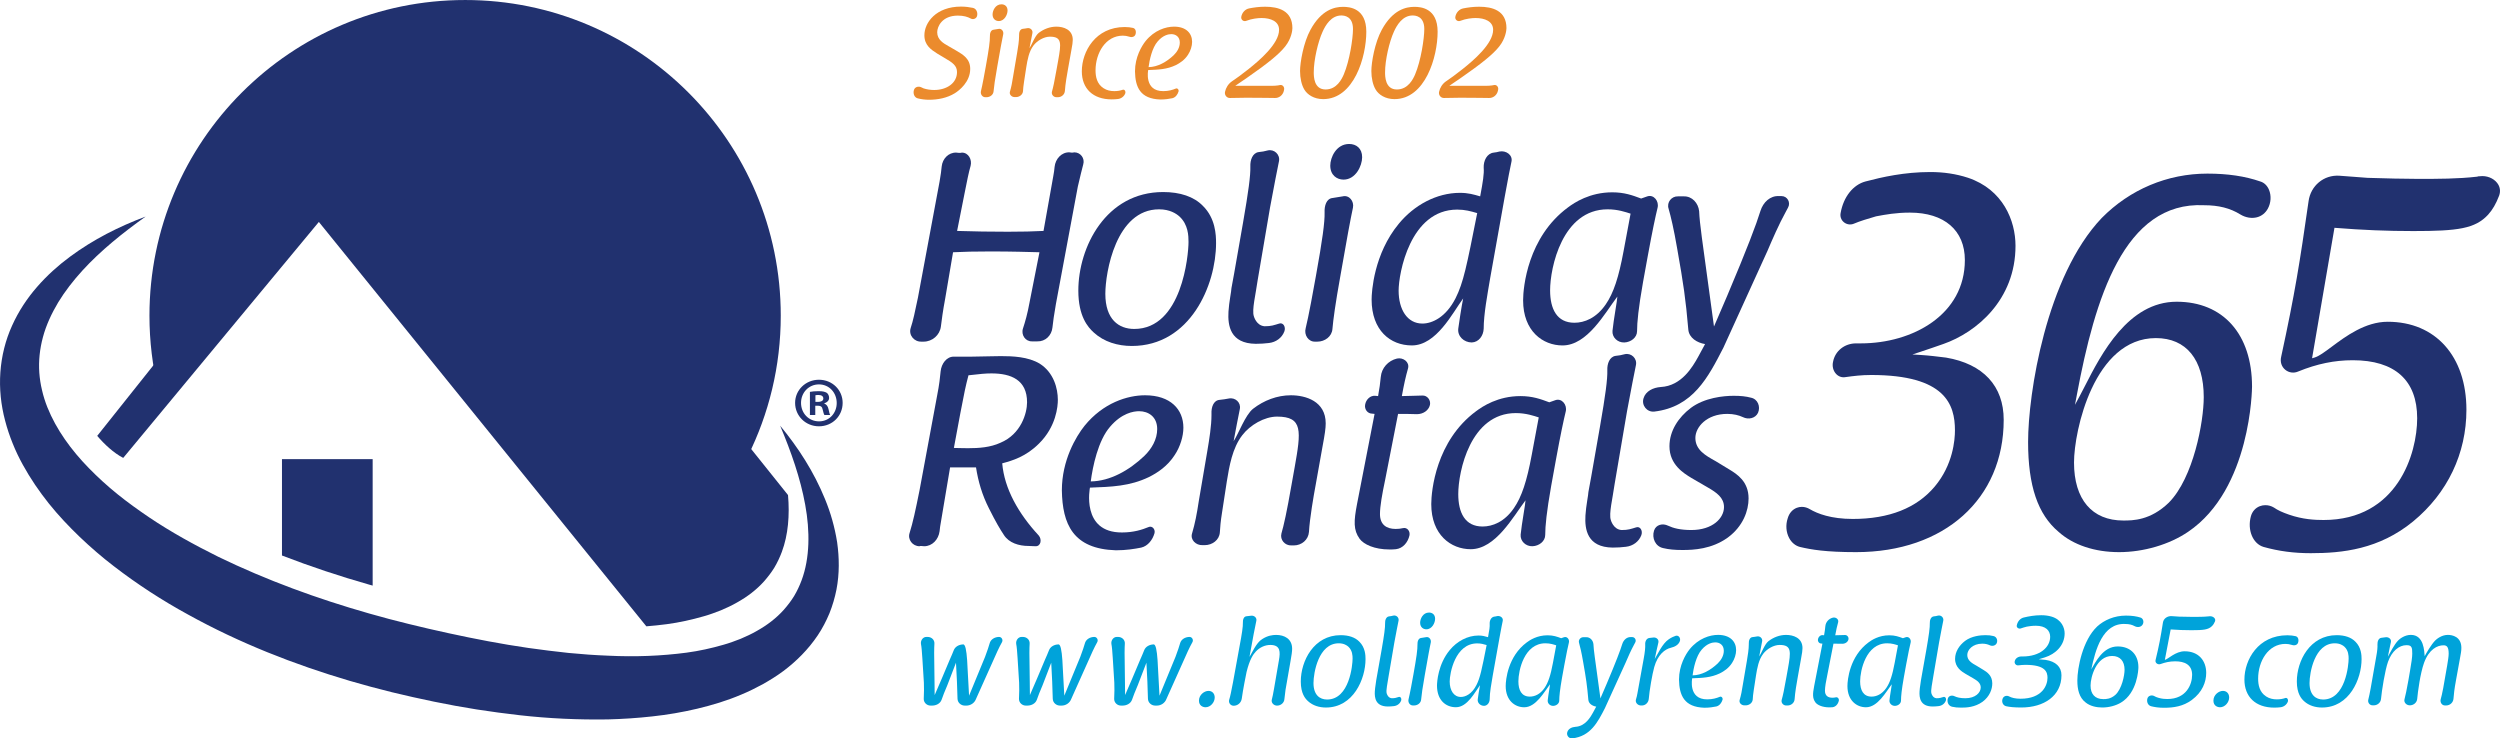 <?xml version="1.0" encoding="UTF-8"?>
<svg width="589.33" height="174.06" version="1.1" viewBox="0 0 589.33 174.06" xmlns="http://www.w3.org/2000/svg">
 <title>Group</title>
 <g transform="translate(-.193 -.116)" fill="none" fill-rule="evenodd">
  <g transform="translate(-92,-152)">
   <g transform="translate(92.193 152.12)">
    <g fill="#21316f">
     <path d="m109.64 0c-41.095 0-74.409 33.314-74.409 74.409 0 6.049 0.727 11.926 2.089 17.556 5.671-7.737 11.901-15.057 18.64-21.884 0.823-1.184 1.666-2.353 2.509-3.52 1.895-2.623 3.532-5.424 5.381-8.08 1.163-1.669 2.378-3.308 3.705-4.853 1.192-1.388 2.481-2.727 3.975-3.796 1.124-0.805 2.485-1.527 3.907-1.496 1.497 0.033 2.865 1.262 3.89 2.227 0.099 0.093 0.192 0.193 0.29 0.288 0.754-0.144 1.54-0.182 2.37-0.066 2.567 0.358 4.824 1.861 6.852 3.383 2.522 1.895 4.922 3.906 7.543 5.669 2.967 1.997 5.93 3.999 8.898 5.996 5.987 4.029 11.991 8.035 18.068 11.929 6.022 3.861 12.118 7.612 18.334 11.154 6.096 3.472 12.355 6.616 18.588 9.831 5.411 2.792 10.795 5.65 15.998 8.814 4.977-9.982 7.782-21.239 7.782-33.152 0-41.095-33.315-74.409-74.41-74.409"/>
     <path d="m183.9 100.34c2.591 6.152 4.786 12.4 5.917 18.668 1.142 6.231 1.1 12.549-0.86 17.8-0.487 1.308-1.077 2.55-1.769 3.713-0.711 1.155-1.537 2.217-2.416 3.223-1.789 1.994-3.963 3.651-6.39 4.997-1.196 0.696-2.485 1.284-3.786 1.842-1.332 0.522-2.675 1.021-4.085 1.414-2.798 0.808-5.701 1.456-8.693 1.855-5.98 0.788-12.174 1.021-18.418 0.711-3.122-0.119-6.258-0.339-9.397-0.65-3.14-0.318-6.283-0.742-9.43-1.17-6.295-0.908-12.578-2.122-18.853-3.484-3.136-0.677-6.274-1.409-9.397-2.177-3.105-0.763-6.197-1.57-9.263-2.454-12.274-3.491-24.266-7.875-35.607-13.379-5.639-2.8-11.145-5.827-16.294-9.293-2.565-1.741-5.079-3.537-7.461-5.463-2.385-1.922-4.632-3.973-6.731-6.123-4.196-4.289-7.702-9.12-9.804-14.37-0.522-1.312-0.945-2.652-1.255-4.012-0.331-1.356-0.539-2.733-0.643-4.125-0.195-2.782 0.106-5.611 0.861-8.413 0.75-2.804 2.02-5.54 3.593-8.176 1.598-2.624 3.542-5.12 5.694-7.486 4.326-4.73 9.491-8.874 14.915-12.741-6.244 2.332-12.306 5.375-17.843 9.478-2.767 2.05-5.385 4.389-7.726 7.081-2.345 2.684-4.388 5.75-5.915 9.16-1.55 3.398-2.486 7.162-2.758 10.994-0.278 3.834 0.141 7.718 1.115 11.388 0.474 1.841 1.08 3.634 1.784 5.374 0.697 1.743 1.504 3.427 2.4 5.047 1.783 3.244 3.855 6.269 6.109 9.097 2.261 2.824 4.729 5.43 7.294 7.893 2.571 2.456 5.25 4.767 8.041 6.905 5.568 4.292 11.432 8.09 17.515 11.411 12.134 6.715 25 11.756 38.123 15.628 3.285 0.961 6.587 1.848 9.903 2.668 3.305 0.787 6.607 1.562 9.946 2.232 3.332 0.683 6.688 1.304 10.062 1.834 3.38 0.518 6.772 0.987 10.187 1.367 6.829 0.769 13.748 1.088 20.73 0.981 3.49-0.09 6.999-0.318 10.515-0.713 3.518-0.382 7.042-0.976 10.55-1.811 3.505-0.834 7.016-1.888 10.431-3.346 1.711-0.705 3.394-1.55 5.05-2.441 1.645-0.939 3.268-1.93 4.815-3.085 3.081-2.304 5.899-5.126 8.104-8.41 1.101-1.641 2.017-3.403 2.771-5.214 0.729-1.824 1.275-3.699 1.65-5.582 0.729-3.781 0.667-7.561 0.161-11.141-0.565-3.581-1.537-6.995-2.863-10.203-2.62-6.432-6.318-12.153-10.579-17.299"/>
     <path d="m87.058 137.82c0.262 0.075 0.527 0.144 0.79 0.218v-29.808h-21.378v22.715c6.728 2.604 13.61 4.89 20.588 6.875"/>
     <path d="m29.045 107.94 46.119-55.626 77.201 95.326c1.613-0.131 3.216-0.295 4.803-0.504 2.991-0.398 5.894-1.047 8.692-1.854 1.41-0.394 2.753-0.893 4.084-1.415 1.302-0.558 2.591-1.146 3.788-1.842 2.426-1.346 4.6-3.002 6.39-4.996 0.879-1.007 1.704-2.068 2.415-3.224 0.692-1.163 1.282-2.405 1.77-3.713 1.497-4.013 1.868-8.649 1.454-13.394l-36.625-45.78-74.415-33.221-51.803 65.044c1.625 1.931 3.872 4.032 6.127 5.199"/>
     <path d="m192.22 94.735h0.599c0.698 0 1.264-0.232 1.264-0.798 0-0.499-0.366-0.832-1.165-0.832-0.333 0-0.565 0.034-0.698 0.068zm-0.033 3.094h-1.264v-5.455c0.499-0.1 1.197-0.166 2.095-0.166 1.032 0 1.497 0.166 1.896 0.399 0.3 0.232 0.533 0.665 0.533 1.197 0 0.599-0.466 1.065-1.132 1.264v0.066c0.532 0.2 0.832 0.599 0.998 1.33 0.167 0.833 0.266 1.165 0.4 1.365h-1.364c-0.167-0.2-0.266-0.698-0.432-1.33-0.1-0.6-0.433-0.866-1.131-0.866h-0.599zm-3.359-2.861c0 2.428 1.796 4.357 4.257 4.357 2.395 0 4.157-1.929 4.157-4.323 0-2.429-1.762-4.391-4.19-4.391s-4.224 1.962-4.224 4.357zm9.811 0c0 3.093-2.428 5.522-5.587 5.522-3.127 0-5.621-2.429-5.621-5.522 0-3.027 2.494-5.455 5.621-5.455 3.159 0 5.587 2.428 5.587 5.455z"/>
     <path d="m225.62 54.434c4.138 0.127 7.703 0.19 11.968 0.19 3.756 0 5.602-0.063 8.403-0.19l2.292-12.859c0.191-0.892 0.254-1.656 0.318-2.229 0.191-1.909 1.655-3.501 3.501-3.437 0.191 0 0.319 0.064 0.446 0.064 0.255 0 0.509 0 0.7-0.064 1.464 0 2.547 1.4 2.101 2.865-0.318 1.145-0.7 2.801-1.273 5.22l-5.157 27.628c-0.445 2.546-0.7 4.329-0.827 5.602-0.191 1.846-1.656 3.311-3.565 3.247h-1.21c-1.591 0.064-2.674-1.528-2.164-3.056 0.509-1.528 1.082-3.565 1.528-6.047l2.355-11.905c-2.737-0.063-6.366-0.191-11.522-0.191-4.202 0-5.793 0.063-8.849 0.191l-1.846 10.886c-0.573 3.056-0.828 5.093-1.019 6.62-0.254 2.037-2.037 3.566-4.074 3.566h-0.509c-1.719 0.063-3.056-1.529-2.547-3.184 0.574-1.719 1.019-3.819 1.719-7.193l5.093-27.31c0.255-1.528 0.446-2.737 0.509-3.629 0.191-1.782 1.592-3.31 3.438-3.246 0.191 0 0.445 0.064 0.636 0.064 0.255 0 0.51 0 0.701-0.064 1.528 0 2.419 1.654 2.037 3.119-0.446 1.528-0.828 3.501-1.401 6.365z"/>
     <path d="m278.07 51.06c-0.764-0.7-2.292-1.719-4.838-1.719-10.185 0-12.668 14.897-12.668 19.926 0 6.047 3.183 8.275 6.811 8.275 11.268 0 12.796-17.442 12.796-20.498 0-1.464-0.064-4.074-2.101-5.984m5.475-2.547c2.992 2.929 3.119 6.876 3.119 8.785 0 9.932-6.111 24.255-19.862 24.255-3.31 0-6.557-0.955-8.976-3.183-1.4-1.273-3.628-3.82-3.628-9.868 0-10.249 6.493-23.235 19.989-23.235 4.01 0 7.257 1.082 9.358 3.246"/>
     <path d="m296.02 81.043c-6.048-0.063-6.621-4.328-6.43-7.575 0.127-2.229 0.701-4.902 0.701-5.538 0.636-3.502 0.19-0.828 2.737-15.47 1.273-7.32 1.782-11.077 1.719-13.241-0.064-1.464 0.509-3.183 1.973-3.374 0.764-0.064 1.401-0.191 2.101-0.382 1.527-0.382 2.992 0.955 2.674 2.547-0.51 2.354-1.019 5.22-2.102 10.886l-2.928 17.187c-0.445 3.247-1.4 7.003-0.891 8.467 0 0 0.573 2.228 2.547 2.355 1.59 0 2.164-0.255 3.437-0.636 0.955-0.319 1.592 0.828 1.209 1.846-0.572 1.528-1.973 2.546-3.628 2.738-1.018 0.127-2.037 0.19-3.119 0.19"/>
     <path d="m321.1 37.055c0 2.037-1.528 5.283-4.393 5.283-1.528 0-3.12-1.018-3.12-3.309 0-1.911 1.402-5.093 4.457-5.093 1.655 0 3.056 1.018 3.056 3.119zm-5.157 28.138c-1.146 6.365-1.655 10.121-1.846 12.349-0.127 1.783-1.782 2.993-3.565 2.993h-0.509c-1.592 0.063-2.674-1.592-2.229-3.184 0.319-1.4 0.765-3.31 1.274-6.111l1.145-6.239c1.529-8.467 2.102-12.668 2.037-14.96-0.063-1.464 0.383-3.247 1.911-3.374 0.891-0.127 1.655-0.255 2.355-0.382 1.528-0.381 2.737 1.146 2.419 2.674-0.255 1.274-0.637 2.992-1.146 5.857z"/>
     <path d="m329.7 68.502c0 4.456 2.037 7.767 5.602 7.767 2.292 0 5.538-1.464 7.83-5.984 1.846-3.692 2.61-7.513 5.092-20.053-1.527-0.446-2.864-0.828-4.711-0.828-11.139 0-13.813 15.088-13.813 19.098zm21.58-2.928c-0.637 3.82-1.527 8.467-1.527 11.905-0.064 1.655-1.147 3.182-2.802 3.246-1.846 0-3.438-1.464-3.183-3.31 0.127-1.018 0.764-5.221 1.146-7.066-2.483 3.374-6.302 11.076-12.095 11.076-5.093 0-9.485-3.565-9.485-10.821 0-1.784 0.509-10.759 6.429-17.889 3.565-4.329 8.849-7.258 14.387-7.258 1.974 0 3.247 0.383 4.775 0.828 0.636-3.374 0.955-5.347 0.828-6.748-0.064-1.655 0.763-3.374 2.355-3.564 0.509-0.065 0.954-0.128 1.337-0.255 1.591-0.319 3.183 0.827 2.864 2.355-0.381 1.656-0.763 3.883-1.591 8.276z"/>
     <path d="m384.38 50.36c-1.209-0.382-2.991-1.019-5.411-1.019-10.694 0-13.56 13.75-13.56 19.098 0 4.393 1.592 7.64 5.73 7.64 2.355 0 5.157-1.083 7.385-4.329 1.846-2.674 3.055-6.367 4.201-12.541zm3.947-4.074c1.528-0.51 2.801 1.145 2.419 2.674-0.509 2.1-1.209 5.347-2.292 11.267l-1.145 6.303c-1.082 6.111-1.401 9.484-1.401 11.521 0 1.529-1.464 2.611-2.992 2.674-1.592 0.065-2.929-1.209-2.801-2.737 0.255-2.609 1.146-7.32 1.146-8.085-2.928 3.884-7.067 11.522-12.923 11.522-4.647 0-9.294-3.374-9.294-10.63 0-3.056 1.082-14.897 10.567-21.899 1.528-1.146 5.157-3.565 10.441-3.565 2.864 0 4.774 0.7 6.811 1.464z"/>
     <path d="m401.94 81.107c-1.909-0.317-3.756-1.464-3.946-3.373-0.637-7.385-1.147-10.759-2.611-19.035-0.827-4.838-1.528-7.702-2.037-9.485-0.51-1.528 0.7-2.992 2.229-2.928h1.336c1.973-0.064 3.438 1.591 3.629 3.501 0.063 1.4 0.254 3.374 0.636 6.174l2.865 21.008 3.12-7.257c4.711-11.14 6.875-16.87 7.83-19.989 0.637-2.037 2.291-3.629 4.392-3.501h0.573c1.4 0 2.228 1.528 1.528 2.738-0.191 0.318-0.318 0.572-0.51 0.955-1.591 2.864-3.246 6.683-4.328 9.23l-10.377 22.79c-3.629 7.067-7.193 14.005-16.297 15.087-1.719 0.191-3.055-1.464-2.546-3.119 0.509-1.719 2.291-2.546 4.075-2.674 4.901-0.254 7.511-4.774 8.784-7.066z"/>
     <path d="m224.86 105.59c0.573 0 1.91 0.063 3.31 0.063 2.61 0 5.284-0.191 7.639-1.273 4.902-2.037 6.302-7.003 6.302-9.549 0-5.284-3.755-6.811-8.402-6.811-1.401 0-2.611 0.127-5.411 0.445-0.701 2.674-0.956 3.947-1.91 8.912zm11.395 3.628c0.509 5.984 3.819 11.841 8.594 16.997 0.827 0.955 0.509 2.61-0.764 2.547-0.446 0-1.018-0.064-1.591-0.064-2.292 0-4.648-0.7-5.857-2.61-0.891-1.337-1.91-3.056-3.502-6.238-1.591-3.12-2.546-6.366-3.055-9.677h-6.112l-2.355 14.005c-0.064 0.382-0.064 0.765-0.127 1.083-0.255 1.909-1.719 3.501-3.629 3.501-0.254 0-0.509-0.064-0.764-0.064-0.127 0-0.191 0-0.318 0.064-1.655 0-2.865-1.592-2.355-3.119 0.764-2.419 1.4-5.348 2.355-10.122l4.138-22.282c0.509-2.545 0.7-4.392 0.827-5.729 0.191-1.782 1.401-3.501 3.183-3.438h4.011c4.329-0.063 5.666-0.127 7.003-0.127 2.737 0 6.429 0.127 9.167 1.783 3.31 2.1 4.265 5.856 4.265 8.53 0 1.528-0.382 6.303-4.456 10.313-3.056 3.056-6.239 4.01-8.658 4.647z"/>
     <path d="m261.71 100.56c-2.865 3.246-4.138 9.485-4.583 12.923 4.583-0.064 9.039-2.61 12.604-5.985 1.783-1.718 3.056-3.946 3.056-6.366 0-2.864-2.037-4.201-4.265-4.201-1.337 0-4.075 0.445-6.812 3.629m2.801 24.954c2.674 0 4.711-0.637 6.239-1.272 0.827-0.383 1.655 0.508 1.4 1.464-0.445 1.527-1.527 2.992-3.119 3.374-1.592 0.318-3.565 0.636-5.984 0.636-10.122-0.318-12.605-6.176-12.732-14.133 0-7.066 3.31-12.668 5.347-15.214 4.393-5.412 10.122-7.194 14.26-7.194 5.984 0 9.04 3.311 9.04 7.64 0 2.037-0.764 4.519-2.037 6.429-1.719 2.673-4.074 4.202-6.111 5.22-4.521 2.164-8.786 2.292-13.878 2.483 0 0-2.165 10.631 7.575 10.567"/>
     <path d="m284.63 106.16c0.446-2.609 0.955-5.856 0.955-8.275v-0.382c-0.064-1.465 0.445-3.119 1.91-3.247 0.763-0.064 1.464-0.191 2.164-0.319 1.528-0.318 2.929 0.955 2.61 2.484-0.254 1.272-1.082 5.411-1.464 7.575 1.146-1.719 2.738-6.175 4.583-7.64 2.547-1.972 5.666-3.182 8.912-3.182 3.502 0 8.212 1.4 8.212 6.621 0 1.145-0.19 2.482-0.763 5.538l-1.591 8.912c-0.51 2.737-1.402 7.894-1.592 11.141-0.128 1.845-1.719 3.182-3.565 3.182h-0.573c-1.528 0.064-2.737-1.337-2.355-2.801 0.572-1.973 1.272-5.092 2.355-11.331l0.764-4.265c1.527-8.594 1.974-11.968-4.138-11.968-2.992 0-6.366 1.974-8.212 4.393-2.355 3.055-3.055 7.32-3.629 10.822l-1.145 7.448c-0.318 1.973-0.446 3.438-0.51 4.647-0.127 1.783-1.782 2.992-3.565 2.992h-0.509c-1.591 0.063-2.928-1.274-2.482-2.738 0.7-2.355 1.145-4.647 1.591-7.638z"/>
     <path d="m335.3 93.237c1.146-0.063 2.037 1.082 1.782 2.229-0.318 1.336-1.655 2.164-3.055 2.164-1.274-0.064-3.566-0.064-4.456-0.064-0.764 3.947-2.292 11.586-3.056 15.597-0.7 3.31-1.21 6.175-1.21 8.021 0 2.483 1.528 3.501 3.692 3.501 0.637 0 1.21-0.063 1.719-0.191 1.019-0.254 1.782 0.764 1.528 1.783-0.382 1.591-1.528 2.991-3.183 3.183-0.509 0.063-1.019 0.063-1.528 0.063-3.565 0-6.047-1.209-7.003-2.482-1.527-2.101-1.4-4.202-0.636-8.212l4.138-21.263-0.573-0.063c-1.082 0-1.847-1.019-1.655-2.101 0.191-1.21 1.21-2.228 2.419-2.102l0.637 0.065c0.318-1.783 0.508-3.056 0.636-4.521 0.191-2.1 1.719-3.819 3.82-4.328 1.463-0.318 2.992 0.827 2.61 2.291-0.573 2.037-0.955 3.756-1.465 6.558 1.655-0.065 3.693-0.065 4.839-0.128"/>
     <path d="m362.73 98.393c-1.209-0.382-2.991-1.019-5.411-1.019-10.694 0-13.56 13.751-13.56 19.099 0 4.393 1.592 7.639 5.73 7.639 2.355 0 5.157-1.082 7.385-4.329 1.846-2.673 3.055-6.366 4.201-12.541zm3.947-4.074c1.528-0.509 2.801 1.146 2.419 2.674-0.509 2.1-1.209 5.347-2.292 11.267l-1.145 6.303c-1.082 6.111-1.401 9.485-1.401 11.522 0 1.528-1.464 2.611-2.992 2.674-1.592 0.064-2.929-1.21-2.801-2.737 0.255-2.61 1.146-7.321 1.146-8.085-2.928 3.883-7.067 11.522-12.923 11.522-4.647 0-9.294-3.374-9.294-10.63 0-3.056 1.082-14.897 10.567-21.9 1.528-1.145 5.157-3.564 10.441-3.564 2.864 0 4.774 0.7 6.811 1.464z"/>
     <path d="m380.17 129.08c-6.048-0.063-6.621-4.329-6.43-7.576 0.127-2.228 0.701-4.902 0.701-5.538 0.636-3.501 0.19-0.827 2.737-15.469 1.272-7.321 1.782-11.077 1.719-13.241-0.064-1.465 0.508-3.184 1.973-3.374 0.764-0.065 1.401-0.192 2.101-0.382 1.527-0.383 2.992 0.954 2.674 2.546-0.51 2.355-1.019 5.22-2.102 10.886l-2.928 17.188c-0.445 3.246-1.4 7.002-0.891 8.467 0 0 0.573 2.227 2.547 2.355 1.59 0 2.164-0.255 3.437-0.636 0.955-0.319 1.592 0.827 1.209 1.845-0.572 1.529-1.973 2.547-3.628 2.738-1.018 0.128-2.037 0.191-3.119 0.191"/>
     <path d="m398.7 112.65c-1.782-1.082-5.156-3.119-5.156-7.448 0-3.628 2.1-6.812 5.029-9.039 3.246-2.419 7.702-2.866 10.122-2.866 1.654 0 2.864 0.128 4.074 0.447 1.591 0.318 2.291 2.1 1.655 3.564-0.636 1.337-2.291 1.655-3.565 1.019-0.955-0.446-2.164-0.764-3.692-0.764-4.838 0-7.512 3.119-7.512 5.666 0 2.801 2.356 4.138 4.774 5.475l3.248 1.973c1.782 1.082 4.519 2.801 4.519 6.812 0 2.864-1.273 6.557-4.902 9.23-3.82 2.738-8.021 2.928-10.695 2.928-1.845 0-3.182-0.127-4.519-0.445-1.847-0.382-2.737-2.356-2.165-4.138 0.446-1.4 2.037-1.782 3.31-1.145 1.21 0.572 2.865 1.018 5.475 1.018 5.029 0 7.703-2.802 7.703-5.411 0-2.229-1.782-3.438-3.756-4.584z"/>
    </g>
    <g fill="#eb8b2d">
     <path d="m220.93 12.621c-1.466-0.928-3.022-1.975-3.022-4.309 0-2.992 2.752-6.762 8.647-6.762 0.988 0 1.915 0.119 2.783 0.299 0.838 0.179 1.197 1.107 0.988 1.915-0.18 0.658-0.958 0.927-1.556 0.568-0.658-0.358-1.586-0.658-2.963-0.658-3.74 0-4.877 2.603-4.877 3.92 0 1.765 1.466 2.603 2.633 3.261l1.765 1.018c1.736 1.017 3.382 1.975 3.382 4.369 0 3.052-2.573 5.087-3.651 5.745-1.795 1.107-3.98 1.526-6.074 1.526-0.898 0-1.795-0.12-2.633-0.329-0.838-0.21-1.167-1.167-0.898-2.005 0.24-0.718 1.078-0.928 1.736-0.599 0.149 0.09 0.299 0.15 0.509 0.24 0.778 0.269 1.735 0.389 2.513 0.389 2.962 0 5.386-1.616 5.386-4.219 0-1.526-1.047-2.244-2.962-3.352z"/>
     <path d="m237.51 2.477c0 0.958-0.718 2.484-2.064 2.484-0.718 0-1.466-0.479-1.466-1.556 0-0.898 0.658-2.394 2.093-2.394 0.779 0 1.437 0.479 1.437 1.466zm-2.424 13.226c-0.538 2.992-0.777 4.758-0.867 5.805-0.061 0.838-0.838 1.406-1.676 1.406h-0.239c-0.748 0.03-1.257-0.748-1.048-1.496 0.15-0.658 0.359-1.556 0.599-2.872l0.539-2.933c0.718-3.979 0.987-5.954 0.957-7.032-0.029-0.688 0.18-1.525 0.897-1.585 0.419-0.061 0.779-0.12 1.108-0.18 0.717-0.179 1.287 0.538 1.136 1.257-0.119 0.598-0.298 1.406-0.538 2.753z"/>
     <path d="m239.78 12.382c0.21-1.227 0.449-2.753 0.449-3.89v-0.18c-0.03-0.688 0.209-1.466 0.898-1.526 0.359-0.029 0.688-0.09 1.017-0.149 0.718-0.15 1.376 0.449 1.227 1.167-0.12 0.598-0.509 2.543-0.689 3.56 0.539-0.808 1.287-2.902 2.155-3.59 1.197-0.928 2.663-1.496 4.189-1.496 1.646 0 3.86 0.658 3.86 3.111 0 0.539-0.089 1.167-0.359 2.604l-0.748 4.189c-0.239 1.286-0.658 3.71-0.748 5.237-0.06 0.867-0.808 1.496-1.676 1.496h-0.269c-0.718 0.03-1.286-0.629-1.107-1.317 0.269-0.927 0.599-2.394 1.107-5.326l0.359-2.005c0.718-4.04 0.928-5.626-1.945-5.626-1.407 0-2.992 0.928-3.86 2.065-1.107 1.436-1.436 3.441-1.706 5.087l-0.538 3.501c-0.149 0.927-0.21 1.616-0.239 2.184-0.061 0.838-0.838 1.406-1.676 1.406h-0.239c-0.748 0.031-1.377-0.598-1.167-1.286 0.329-1.107 0.538-2.184 0.748-3.591z"/>
     <path d="m267.08 6.577c0.658 0.149 0.809 0.958 0.569 1.586-0.24 0.599-0.988 0.688-1.586 0.449-0.359-0.12-0.808-0.21-1.377-0.21-4.039 0-6.433 4.07-6.433 8.199 0 1.436 0.3 3.172 1.886 4.189 0.777 0.509 1.645 0.688 2.543 0.688 0.778 0 1.406-0.119 2.004-0.329 0.45-0.119 0.719 0.419 0.569 0.868-0.269 0.718-0.957 1.227-1.705 1.317-0.479 0.059-0.988 0.089-1.496 0.089-4.399 0-7.033-2.543-7.033-6.613 0-4.668 3.232-10.442 10.115-10.442 0.777 0 1.406 0.089 1.944 0.209"/>
     <path d="m272.91 9.748c-1.347 1.526-1.944 4.458-2.154 6.074 2.154-0.03 4.249-1.227 5.925-2.812 0.837-0.808 1.436-1.856 1.436-2.993 0-1.346-0.958-1.975-2.005-1.975-0.629 0-1.915 0.21-3.202 1.706m1.316 11.729c1.257 0 2.215-0.299 2.933-0.598 0.389-0.179 0.778 0.24 0.658 0.688-0.209 0.719-0.718 1.407-1.466 1.586-0.748 0.15-1.675 0.3-2.812 0.3-4.758-0.15-5.925-2.903-5.985-6.643 0-3.322 1.556-5.955 2.513-7.152 2.066-2.543 4.758-3.381 6.703-3.381 2.813 0 4.249 1.556 4.249 3.591 0 0.957-0.359 2.124-0.958 3.022-0.807 1.256-1.915 1.975-2.872 2.453-2.125 1.018-4.13 1.078-6.523 1.167 0 0-1.018 4.997 3.56 4.967"/>
     <path d="m304.66 6.637c0 0.539-0.239 2.454-1.676 4.279-1.496 1.915-4.339 4.159-8.946 7.361-0.987 0.688-1.915 1.316-2.843 1.944h7.63c1.437 0.031 2.305-0.029 2.933-0.179 0.628-0.12 1.107 0.539 0.927 1.167-0.03 0.09-0.059 0.179-0.059 0.269-0.24 0.958-1.108 1.646-2.066 1.616-0.777 0-1.615 0-2.273-0.03-2.873-0.06-6.284-0.03-8.349 0.03-0.748 0.03-1.316-0.688-1.167-1.436 0.209-0.987 0.779-1.885 1.586-2.454 1.108-0.748 2.244-1.556 4.01-2.962 2.483-1.975 7.151-5.925 7.151-9.216 0-2.005-1.974-2.783-4.129-2.783-0.838 0-2.304 0.149-3.59 0.658-0.629 0.27-1.287-0.239-1.198-0.897 0.15-0.988 0.898-1.856 1.885-2.035 1.077-0.209 2.334-0.389 3.74-0.389 3.113 0 6.434 0.897 6.434 5.057"/>
     <path d="m311.79 7.444c-1.107 2.424-2.095 6.703-2.095 9.605 0 0.898 0 4.04 2.782 4.04 2.664 0 3.831-2.484 4.28-3.501 1.406-3.291 2.184-8.558 2.184-10.742 0-3.052-2.094-3.202-2.753-3.202-2.394 0-3.74 2.334-4.398 3.8m-4.31 13.675c-0.658-1.077-1.016-2.723-1.016-4.369 0-2.035 0.807-6.733 2.453-9.725 2.573-4.727 5.686-5.416 7.69-5.416 1.526 0 5.476 0.299 5.476 5.865 0 5.985-2.933 15.889-10.174 15.889-2.184 0-3.74-1.077-4.429-2.244"/>
     <path d="m328.6 7.444c-1.107 2.424-2.095 6.703-2.095 9.605 0 0.898 0 4.04 2.782 4.04 2.664 0 3.831-2.484 4.28-3.501 1.406-3.291 2.184-8.558 2.184-10.742 0-3.052-2.094-3.202-2.753-3.202-2.394 0-3.74 2.334-4.398 3.8m-4.31 13.675c-0.658-1.077-1.016-2.723-1.016-4.369 0-2.035 0.807-6.733 2.453-9.725 2.573-4.727 5.686-5.416 7.69-5.416 1.526 0 5.476 0.299 5.476 5.865 0 5.985-2.933 15.889-10.174 15.889-2.184 0-3.74-1.077-4.429-2.244"/>
     <path d="m355.12 6.637c0 0.539-0.239 2.454-1.676 4.279-1.496 1.915-4.339 4.159-8.946 7.361-0.987 0.688-1.915 1.316-2.843 1.944h7.63c1.437 0.031 2.305-0.029 2.933-0.179 0.628-0.12 1.107 0.539 0.927 1.167-0.03 0.09-0.059 0.179-0.059 0.269-0.24 0.958-1.108 1.646-2.066 1.616-0.777 0-1.615 0-2.273-0.03-2.873-0.06-6.284-0.03-8.349 0.03-0.748 0.03-1.316-0.688-1.167-1.436 0.209-0.987 0.779-1.885 1.586-2.454 1.108-0.748 2.244-1.556 4.01-2.962 2.483-1.975 7.151-5.925 7.151-9.216 0-2.005-1.974-2.783-4.129-2.783-0.837 0-2.304 0.149-3.59 0.658-0.629 0.27-1.287-0.239-1.198-0.897 0.15-0.988 0.898-1.856 1.885-2.035 1.077-0.209 2.334-0.389 3.74-0.389 3.113 0 6.434 0.897 6.434 5.057"/>
    </g>
    <g fill="#00a3da">
     <path d="m236.19 151.4c-0.39 0.687-0.629 1.196-1.048 2.064l-4.817 10.743c-0.09 0.179-0.15 0.358-0.239 0.538-0.36 0.987-1.317 1.616-2.365 1.586h-0.268c-0.928 0-1.706-0.689-1.736-1.616-0.06-2.603-0.179-5.446-0.359-8.498l-2.035 5.296c-0.658 1.556-1.047 2.514-1.347 3.411-0.329 0.958-1.346 1.437-2.363 1.407h-0.239c-0.898 0-1.647-0.718-1.617-1.616 0.06-1.227 0.09-2.783 0.031-3.8l-0.36-5.745c-0.119-1.736-0.179-2.633-0.329-3.381-0.12-0.838 0.479-1.676 1.317-1.646h0.269c0.898 0 1.646 0.688 1.586 1.586-0.03 0.508-0.06 1.196-0.06 2.184l0.09 7.151c0 1.557 0.03 1.945 0.03 2.783 0.568-1.287 1.137-2.633 1.706-3.95l1.854-4.398c0.36-0.778 0.659-1.526 0.928-2.184 0.329-0.898 1.257-1.377 2.215-1.407 1.077-0.119 0.987 5.955 1.406 12.089l3.771-9.157c0.568-1.525 0.867-2.423 1.077-3.171 0.239-0.957 1.196-1.497 2.183-1.526 0.658-0.03 1.048 0.718 0.719 1.257"/>
     <path d="m258.64 151.4c-0.39 0.687-0.629 1.196-1.048 2.064l-4.817 10.743c-0.09 0.179-0.15 0.358-0.239 0.538-0.36 0.987-1.317 1.616-2.365 1.586h-0.268c-0.928 0-1.706-0.689-1.736-1.616-0.06-2.603-0.179-5.446-0.359-8.498l-2.035 5.296c-0.658 1.556-1.047 2.514-1.347 3.411-0.329 0.958-1.346 1.437-2.363 1.407h-0.239c-0.898 0-1.647-0.718-1.617-1.616 0.06-1.227 0.09-2.783 0.031-3.8l-0.36-5.745c-0.119-1.736-0.179-2.633-0.329-3.381-0.12-0.838 0.479-1.676 1.317-1.646h0.269c0.898 0 1.646 0.688 1.586 1.586-0.03 0.508-0.06 1.196-0.06 2.184l0.09 7.151c0 1.557 0.03 1.945 0.03 2.783 0.568-1.287 1.137-2.633 1.706-3.95l1.854-4.398c0.36-0.778 0.659-1.526 0.928-2.184 0.329-0.898 1.257-1.377 2.215-1.407 1.077-0.119 0.987 5.955 1.406 12.089l3.771-9.157c0.568-1.525 0.867-2.423 1.077-3.171 0.239-0.957 1.196-1.497 2.183-1.526 0.658-0.03 1.048 0.718 0.719 1.257"/>
     <path d="m281.08 151.4c-0.39 0.687-0.629 1.196-1.048 2.064l-4.817 10.743c-0.09 0.179-0.15 0.358-0.239 0.538-0.36 0.987-1.317 1.616-2.365 1.586h-0.268c-0.928 0-1.706-0.689-1.736-1.616-0.06-2.603-0.179-5.446-0.359-8.498l-2.035 5.296c-0.658 1.556-1.047 2.514-1.347 3.411-0.329 0.958-1.346 1.437-2.363 1.407h-0.239c-0.898 0-1.646-0.718-1.617-1.616 0.06-1.227 0.09-2.783 0.031-3.8l-0.36-5.745c-0.119-1.736-0.179-2.633-0.329-3.381-0.12-0.838 0.479-1.676 1.317-1.646h0.269c0.898 0 1.646 0.688 1.586 1.586-0.03 0.508-0.06 1.196-0.06 2.184l0.09 7.151c0 1.557 0.03 1.945 0.03 2.783 0.568-1.287 1.137-2.633 1.706-3.95l1.854-4.398c0.36-0.778 0.659-1.526 0.928-2.184 0.329-0.898 1.257-1.377 2.215-1.407 1.077-0.119 0.987 5.955 1.406 12.089l3.771-9.157c0.568-1.525 0.867-2.423 1.077-3.171 0.239-0.957 1.196-1.497 2.183-1.526 0.658-0.03 1.048 0.718 0.719 1.257"/>
     <path d="m284.88 162.86c0.867 0 1.466 0.628 1.466 1.556 0 1.137-0.987 2.304-2.154 2.304-0.659 0-1.556-0.389-1.556-1.556 0-1.376 1.257-2.304 2.244-2.304"/>
     <path d="m292.18 152.48c0.599-3.172 0.838-4.788 0.809-5.686-0.031-0.688 0.178-1.466 0.837-1.526 0.359-0.029 0.688-0.059 1.017-0.119 0.748-0.15 1.496 0.448 1.316 1.196-0.178 0.868-0.329 1.616-0.627 3.113l-0.988 5.385c0.569-0.838 1.556-3.321 2.992-4.188 1.287-0.838 2.453-0.988 3.291-0.988 1.916 0 3.771 0.898 3.771 3.261 0 0.658-0.119 1.437-0.388 2.963l-1.168 6.702c-0.119 0.808-0.209 1.616-0.27 2.215-0.058 0.867-0.838 1.526-1.734 1.526-0.779 0-1.438-0.689-1.227-1.437 0.149-0.538 0.299-1.286 0.508-2.483l1.168-6.792c0.328-1.886 0.418-3.591-2.035-3.591-1.258 0-2.514 0.568-3.442 1.586-0.599 0.628-1.435 1.855-2.154 4.787-0.119 0.539-0.867 4.279-1.137 6.314-0.149 0.957-0.958 1.646-1.915 1.646-0.719 0-1.257-0.689-1.048-1.406 0.24-0.749 0.48-1.886 0.899-4.1z"/>
     <path d="m317.86 152.45c-0.359-0.329-1.076-0.808-2.273-0.808-4.788 0-5.956 7.002-5.956 9.366 0 2.842 1.497 3.889 3.202 3.889 5.297 0 6.015-8.198 6.015-9.634 0-0.689-0.031-1.916-0.988-2.813m2.574-1.197c1.406 1.377 1.465 3.232 1.465 4.13 0 4.668-2.871 11.4-9.334 11.4-1.557 0-3.082-0.449-4.221-1.496-0.658-0.599-1.705-1.796-1.705-4.639 0-4.817 3.053-10.921 9.397-10.921 1.885 0 3.41 0.509 4.398 1.526"/>
     <path d="m327.11 166.54c-2.842-0.03-3.111-2.035-3.021-3.562 0.058-1.046 0.328-2.303 0.328-2.602 0.3-1.647 0.089-0.39 1.287-7.272 0.599-3.441 0.838-5.206 0.808-6.223-0.031-0.689 0.239-1.496 0.928-1.586 0.359-0.03 0.658-0.09 0.986-0.18 0.719-0.179 1.407 0.449 1.258 1.197-0.24 1.107-0.478 2.454-0.988 5.117l-1.377 8.079c-0.209 1.526-0.658 3.292-0.418 3.979 0 0 0.27 1.048 1.197 1.108 0.748 0 1.018-0.12 1.616-0.299 0.449-0.151 0.748 0.389 0.568 0.867-0.27 0.719-0.928 1.197-1.705 1.287-0.479 0.06-0.957 0.09-1.467 0.09"/>
     <path d="m338.3 145.86c0 0.958-0.717 2.483-2.064 2.483-0.717 0-1.465-0.478-1.465-1.555 0-0.898 0.658-2.394 2.093-2.394 0.778 0 1.436 0.479 1.436 1.466zm-2.424 13.226c-0.537 2.992-0.777 4.757-0.867 5.804-0.061 0.838-0.838 1.407-1.676 1.407h-0.238c-0.748 0.03-1.258-0.748-1.049-1.496 0.15-0.659 0.359-1.556 0.6-2.873l0.539-2.932c0.717-3.98 0.986-5.954 0.957-7.032-0.029-0.688 0.179-1.526 0.896-1.585 0.42-0.061 0.78-0.121 1.108-0.18 0.718-0.18 1.287 0.538 1.136 1.257-0.119 0.598-0.298 1.406-0.537 2.753z"/>
     <path d="m341.74 160.64c0 2.095 0.957 3.651 2.633 3.651 1.078 0 2.603-0.688 3.679-2.813 0.87-1.735 1.229-3.53 2.395-9.425-0.719-0.21-1.346-0.39-2.215-0.39-5.236 0-6.492 7.092-6.492 8.977zm10.143-1.376c-0.299 1.795-0.717 3.98-0.717 5.596-0.031 0.777-0.539 1.496-1.317 1.525-0.869 0-1.617-0.687-1.496-1.556 0.059-0.478 0.358-2.453 0.537-3.321-1.166 1.586-2.961 5.207-5.683 5.207-2.395 0-4.459-1.676-4.459-5.087 0-0.838 0.238-5.057 3.021-8.408 1.676-2.035 4.16-3.411 6.764-3.411 0.926 0 1.525 0.179 2.244 0.389 0.299-1.586 0.447-2.514 0.389-3.172-0.031-0.779 0.359-1.586 1.107-1.676 0.238-0.03 0.447-0.06 0.627-0.119 0.748-0.151 1.496 0.388 1.348 1.106-0.18 0.779-0.36 1.825-0.748 3.891z"/>
     <path d="m366.85 152.12c-0.568-0.18-1.406-0.479-2.543-0.479-5.027 0-6.373 6.463-6.373 8.977 0 2.065 0.748 3.591 2.693 3.591 1.108 0 2.424-0.509 3.471-2.035 0.867-1.257 1.436-2.992 1.975-5.895zm1.855-1.915c0.719-0.239 1.317 0.538 1.137 1.257-0.238 0.987-0.568 2.513-1.076 5.296l-0.539 2.963c-0.508 2.872-0.658 4.458-0.658 5.416 0 0.717-0.688 1.226-1.406 1.255-0.749 0.031-1.377-0.568-1.317-1.286 0.119-1.226 0.539-3.441 0.539-3.799-1.377 1.825-3.322 5.416-6.074 5.416-2.186 0-4.369-1.586-4.369-4.998 0-1.436 0.508-7.001 4.967-10.293 0.718-0.539 2.423-1.676 4.908-1.676 1.346 0 2.244 0.329 3.201 0.688z"/>
     <path d="m376.28 166.57c-0.896-0.149-1.766-0.687-1.855-1.586-0.299-3.471-0.538-5.057-1.227-8.946-0.389-2.275-0.717-3.621-0.957-4.459-0.24-0.718 0.33-1.406 1.047-1.376h0.629c0.927-0.03 1.615 0.748 1.705 1.645 0.031 0.659 0.119 1.586 0.299 2.903l1.347 9.875 1.467-3.411c2.213-5.237 3.231-7.93 3.68-9.397 0.299-0.957 1.076-1.705 2.064-1.645h0.27c0.658 0 1.047 0.718 0.719 1.287-0.09 0.149-0.151 0.269-0.241 0.448-0.748 1.347-1.525 3.142-2.035 4.339l-4.877 10.713c-1.705 3.321-3.381 6.583-7.66 7.09-0.809 0.09-1.436-0.687-1.197-1.465 0.24-0.808 1.078-1.198 1.916-1.257 2.302-0.119 3.531-2.244 4.129-3.321z"/>
     <path d="m387.47 155.29c0.299-1.616 0.389-2.634 0.359-3.321-0.06-0.719 0.27-1.496 0.989-1.586 0.298-0.03 0.568-0.061 0.806-0.09 0.748-0.149 1.467 0.389 1.317 1.137-0.119 0.568-0.627 2.663-0.867 3.92 0.687-1.108 1.765-3.621 3.322-4.668 0.627-0.419 1.166-0.659 1.615-0.808 0.719-0.21 1.227 0.568 0.986 1.257-0.298 0.867-1.195 1.346-2.093 1.555-1.407 0.33-3.112 1.586-3.95 4.579-0.449 1.586-1.136 5.536-1.287 7.51-0.09 0.868-0.808 1.556-1.676 1.527h-0.15c-0.748 0-1.406-0.659-1.195-1.408 0.148-0.507 0.299-1.046 0.357-1.496z"/>
     <path d="m401.15 153.13c-1.348 1.525-1.945 4.458-2.154 6.074 2.154-0.03 4.248-1.227 5.924-2.812 0.837-0.809 1.437-1.856 1.437-2.993 0-1.346-0.959-1.975-2.006-1.975-0.629 0-1.914 0.21-3.201 1.706m1.316 11.729c1.256 0 2.215-0.299 2.932-0.598 0.389-0.18 0.779 0.239 0.658 0.688-0.209 0.718-0.717 1.407-1.465 1.586-0.748 0.15-1.675 0.299-2.812 0.299-4.758-0.149-5.926-2.902-5.984-6.642 0-3.322 1.554-5.956 2.511-7.152 2.067-2.544 4.758-3.382 6.703-3.382 2.813 0 4.25 1.557 4.25 3.591 0 0.958-0.359 2.125-0.959 3.023-0.806 1.256-1.914 1.974-2.871 2.453-2.125 1.017-4.131 1.078-6.523 1.167 0 0-1.018 4.997 3.56 4.967"/>
     <path d="m411.8 155.77c0.209-1.227 0.449-2.753 0.449-3.89v-0.179c-0.031-0.689 0.209-1.466 0.897-1.527 0.359-0.029 0.689-0.09 1.017-0.149 0.719-0.15 1.377 0.449 1.227 1.167-0.119 0.599-0.508 2.543-0.688 3.56 0.539-0.807 1.287-2.902 2.155-3.59 1.197-0.927 2.662-1.496 4.189-1.496 1.645 0 3.859 0.658 3.859 3.112 0 0.539-0.089 1.167-0.359 2.603l-0.748 4.189c-0.238 1.287-0.658 3.711-0.748 5.237-0.059 0.867-0.807 1.496-1.676 1.496h-0.269c-0.717 0.03-1.285-0.629-1.106-1.317 0.268-0.927 0.598-2.394 1.106-5.326l0.359-2.005c0.719-4.039 0.928-5.625-1.945-5.625-1.407 0-2.992 0.927-3.86 2.064-1.107 1.437-1.435 3.442-1.705 5.087l-0.539 3.501c-0.148 0.928-0.209 1.616-0.238 2.185-0.061 0.838-0.838 1.406-1.676 1.406h-0.24c-0.748 0.03-1.377-0.599-1.166-1.287 0.328-1.107 0.537-2.184 0.748-3.591z"/>
     <path d="m434.9 149.69c0.537-0.03 0.957 0.509 0.838 1.047-0.151 0.629-0.779 1.017-1.438 1.017-0.597-0.029-1.675-0.029-2.093-0.029-0.36 1.855-1.078 5.445-1.438 7.331-0.328 1.556-0.568 2.903-0.568 3.77 0 1.167 0.719 1.645 1.736 1.645 0.299 0 0.568-0.029 0.809-0.089 0.478-0.12 0.838 0.359 0.717 0.837-0.18 0.749-0.717 1.408-1.497 1.497-0.238 0.03-0.478 0.03-0.716 0.03-1.676 0-2.844-0.569-3.293-1.167-0.717-0.988-0.659-1.975-0.299-3.86l1.945-9.994-0.269-0.03c-0.508 0-0.868-0.479-0.778-0.987 0.09-0.569 0.569-1.048 1.137-0.988l0.299 0.03c0.15-0.838 0.24-1.436 0.299-2.124 0.089-0.988 0.808-1.796 1.795-2.036 0.689-0.149 1.408 0.39 1.228 1.078-0.269 0.958-0.449 1.765-0.689 3.082 0.779-0.03 1.736-0.03 2.275-0.06"/>
     <path d="m447.41 152.12c-0.568-0.18-1.406-0.479-2.543-0.479-5.027 0-6.373 6.463-6.373 8.977 0 2.065 0.748 3.591 2.691 3.591 1.108 0 2.424-0.509 3.471-2.035 0.869-1.257 1.438-2.992 1.977-5.895zm1.855-1.915c0.719-0.239 1.317 0.538 1.137 1.257-0.24 0.987-0.568 2.513-1.078 5.296l-0.537 2.963c-0.51 2.872-0.658 4.458-0.658 5.416 0 0.717-0.69 1.226-1.406 1.255-0.749 0.031-1.377-0.568-1.317-1.286 0.119-1.226 0.537-3.441 0.537-3.799-1.375 1.825-3.32 5.416-6.074 5.416-2.184 0-4.369-1.586-4.369-4.998 0-1.436 0.51-7.001 4.969-10.293 0.716-0.539 2.423-1.676 4.906-1.676 1.348 0 2.244 0.329 3.201 0.688z"/>
     <path d="m455.52 166.54c-2.844-0.03-3.113-2.035-3.023-3.562 0.06-1.046 0.33-2.303 0.33-2.602 0.298-1.647 0.089-0.39 1.287-7.272 0.597-3.441 0.838-5.206 0.806-6.223-0.029-0.689 0.241-1.496 0.928-1.586 0.359-0.03 0.658-0.09 0.988-0.18 0.717-0.179 1.407 0.449 1.256 1.197-0.238 1.107-0.478 2.454-0.986 5.117l-1.377 8.079c-0.209 1.526-0.658 3.292-0.42 3.979 0 0 0.27 1.048 1.197 1.108 0.748 0 1.018-0.12 1.618-0.299 0.447-0.151 0.748 0.389 0.568 0.867-0.27 0.719-0.928 1.197-1.707 1.287-0.479 0.06-0.957 0.09-1.465 0.09"/>
     <path d="m463.3 158.82c-0.838-0.508-2.424-1.466-2.424-3.501 0-1.705 0.988-3.201 2.365-4.249 1.526-1.137 3.62-1.346 4.758-1.346 0.778 0 1.346 0.06 1.914 0.209 0.748 0.15 1.078 0.988 0.778 1.676-0.299 0.628-1.077 0.778-1.674 0.479-0.449-0.209-1.018-0.359-1.737-0.359-2.273 0-3.531 1.466-3.531 2.663 0 1.317 1.108 1.945 2.244 2.574l1.526 0.927c0.838 0.508 2.125 1.317 2.125 3.201 0 1.347-0.598 3.082-2.303 4.339-1.797 1.287-3.771 1.376-5.027 1.376-0.869 0-1.496-0.059-2.125-0.209-0.868-0.179-1.287-1.107-1.018-1.945 0.209-0.658 0.957-0.838 1.557-0.538 0.568 0.269 1.345 0.478 2.572 0.478 2.365 0 3.621-1.316 3.621-2.543 0-1.047-0.838-1.616-1.766-2.155z"/>
     <path d="m483.62 145.35c2.393 0.718 3.082 2.663 3.082 3.95 0 2.843-2.154 4.877-4.639 5.655-0.478 0.15-0.957 0.299-1.466 0.449 0.539 0.03 1.078 0.09 1.617 0.15 2.363 0.359 3.74 1.615 3.74 3.62 0 4.878-4.16 7.601-9.457 7.601-1.764 0-2.752-0.12-3.59-0.3-0.748-0.179-1.107-1.017-0.838-1.735 0.209-0.659 0.957-0.898 1.557-0.569 0.568 0.299 1.435 0.539 2.662 0.539 5.146 0 6.373-3.172 6.373-4.937 0-1.377-0.508-3.052-5.205-3.052-0.629 0-1.137 0.06-1.617 0.119-0.598 0.09-1.047-0.448-0.897-0.987 0.149-0.689 0.838-1.107 1.555-1.107h0.301c4.099 0 6.492-2.184 6.492-4.638 0-1.466-1.047-2.604-3.381-2.604-0.898 0-1.586 0.12-2.125 0.21-0.568 0.15-1.018 0.269-1.406 0.419-0.508 0.18-1.076-0.21-0.957-0.719 0.179-0.897 0.777-1.645 1.646-1.854 1.137-0.27 2.543-0.539 4.129-0.539 0.928 0 1.705 0.12 2.424 0.329"/>
     <path d="m492.81 161.6c0 1.975 1.016 3.202 3.021 3.202 0.598 0 1.676 0 2.813-0.988 1.557-1.406 2.184-4.638 2.184-5.924 0-2.035-1.047-3.262-2.932-3.262-3.74 0-5.086 4.997-5.086 6.972m11.279-4.309c0 0.538-0.238 5.985-4.099 8.319-1.227 0.748-2.871 1.167-4.428 1.167-1.377 0-2.842-0.329-3.891-1.167-1.554-1.167-1.974-3.113-1.974-5.177 0-2.933 1.226-9.516 4.699-12.777 1.615-1.466 3.978-2.543 6.762-2.543 1.435 0 2.513 0.179 3.381 0.449 0.687 0.179 0.927 1.047 0.539 1.675-0.389 0.629-1.227 0.718-1.885 0.359-0.539-0.299-1.227-0.509-2.244-0.509-5.297-0.239-7.002 6.105-7.961 10.683 0.988-1.646 2.724-5.386 6.224-5.386 2.963 0 4.877 1.885 4.877 4.907"/>
     <path d="m510.32 155.56c0.809-0.21 2.514-2.035 4.668-2.035 3.352 0 5.086 2.274 5.086 5.087 0 2.154-0.897 4.548-3.41 6.403-2.035 1.496-4.25 1.825-6.553 1.825-1.227 0-2.186-0.149-3.023-0.359-0.778-0.209-1.108-1.077-0.868-1.855 0.209-0.658 1.018-0.868 1.616-0.539 0.24 0.15 0.539 0.27 0.927 0.389 0.87 0.27 1.618 0.3 2.155 0.3 4.459 0 5.836-3.442 5.836-5.686 0-2.424-1.795-3.201-3.981-3.201-1.316 0-2.424 0.269-3.41 0.628-0.658 0.27-1.406-0.239-1.227-0.928 0.868-3.591 1.166-5.266 1.735-8.827 0.15-0.987 1.078-1.586 2.064-1.525 0.6 0.029 1.198 0.089 1.766 0.119 1.137 0.03 2.244 0.059 3.201 0.059 1.227 0 2.545 0 3.711-0.119 0.09-0.03 0.15-0.03 0.209-0.03 0.809-0.09 1.617 0.509 1.316 1.227-0.179 0.419-0.388 0.778-0.716 1.107-0.87 0.838-2.006 0.958-4.819 0.958-1.644 0-3.262-0.06-4.906-0.18z"/>
     <path d="m524.02 162.86c0.867 0 1.465 0.628 1.465 1.556 0 1.137-0.986 2.304-2.154 2.304-0.659 0-1.555-0.389-1.555-1.556 0-1.376 1.256-2.304 2.244-2.304"/>
     <path d="m541.14 149.96c0.658 0.149 0.809 0.957 0.57 1.586-0.24 0.599-0.988 0.687-1.586 0.448-0.359-0.119-0.808-0.209-1.377-0.209-4.039 0-6.433 4.07-6.433 8.198 0 1.437 0.299 3.172 1.885 4.19 0.777 0.509 1.646 0.688 2.543 0.688 0.779 0 1.406-0.12 2.005-0.329 0.45-0.12 0.719 0.419 0.569 0.867-0.27 0.719-0.957 1.228-1.705 1.318-0.479 0.059-0.989 0.089-1.496 0.089-4.399 0-7.034-2.543-7.034-6.613 0-4.668 3.233-10.443 10.116-10.443 0.777 0 1.406 0.09 1.943 0.21"/>
     <path d="m552.66 152.45c-0.359-0.329-1.076-0.808-2.273-0.808-4.788 0-5.956 7.002-5.956 9.366 0 2.842 1.497 3.889 3.202 3.889 5.297 0 6.015-8.198 6.015-9.634 0-0.689-0.031-1.916-0.988-2.813m2.574-1.197c1.406 1.377 1.465 3.232 1.465 4.13 0 4.668-2.871 11.4-9.334 11.4-1.557 0-3.082-0.449-4.221-1.496-0.658-0.599-1.705-1.796-1.705-4.639 0-4.817 3.053-10.921 9.397-10.921 1.885 0 3.41 0.509 4.398 1.526"/>
     <path d="m577.05 149.66c0.986 0 3.172 0.39 3.172 3.053 0 0.718-0.121 1.376-0.33 2.483l-0.928 5.116c-0.389 2.095-0.539 3.472-0.598 4.369-0.06 0.928-0.837 1.617-1.736 1.617h-0.238c-0.748 0.029-1.227-0.719-1.049-1.437 0.18-0.598 0.359-1.406 0.6-2.663l0.927-5.297c0.18-1.047 0.36-2.183 0.36-2.812 0-1.616-0.45-1.975-1.227-1.975-1.437 0-3.412 0.928-4.578 4.129-0.898 2.514-1.467 6.822-1.617 8.528-0.09 0.868-0.867 1.496-1.735 1.496-0.808 0-1.466-0.688-1.257-1.436 0.24-0.898 0.509-2.185 0.927-4.519l0.36-2.093c0.359-2.066 0.539-3.323 0.539-4.13 0-1.437-0.09-2.005-1.348-2.005-1.765 0-3.441 1.377-4.367 3.92-0.719 2.035-1.467 6.793-1.647 8.737-0.06 0.868-0.837 1.526-1.705 1.526h-0.24c-0.719 0.031-1.256-0.658-1.047-1.377 0.18-0.658 0.328-1.435 0.569-2.722l1.316-7.511c0.24-1.257 0.299-2.094 0.27-2.663-0.03-0.748 0.209-1.556 0.927-1.646 0.328-0.03 0.629-0.089 0.899-0.119 0.717-0.15 1.496 0.359 1.345 1.107-0.15 0.598-0.509 2.544-0.718 3.471 0.449-0.808 1.496-2.873 2.394-3.8 0.299-0.329 1.496-1.347 3.022-1.347 3.142 0 3.142 3.92 3.261 5.027 0.42-0.807 1.557-2.753 2.454-3.68 0.33-0.329 1.496-1.347 3.023-1.347"/>
    </g>
    <g fill="#21316f">
     <path d="m424.75 119.48c-0.407 0-0.811 0.074-1.195 0.224-1.036 0.403-1.794 1.282-2.134 2.474-0.522 1.554-0.391 3.289 0.345 4.659 0.57 1.064 1.462 1.804 2.508 2.084 2.665 0.638 6.124 1.231 13.261 1.231 20.815 0 34.8-12.536 34.8-31.193 0-7.972-4.83-13.181-13.602-14.668-1.979-0.245-3.995-0.495-5.971-0.617l-1.95-0.121 1.856-0.61c1.844-0.605 3.583-1.211 5.318-1.817l0.13-0.044c7.842-2.744 17.001-10.449 17.001-23.136 0-5.944-2.943-13.28-11.207-16.049-2.786-0.907-5.697-1.348-8.899-1.348-6.077 0-11.35 1.189-15.265 2.224-2.93 0.79-5.172 3.628-5.85 7.409-0.174 0.831 0.101 1.64 0.735 2.175 0.65 0.55 1.539 0.7 2.321 0.393 1.51-0.648 3.333-1.184 5.264-1.75l0.221-0.044c2.012-0.375 4.516-0.842 7.788-0.842 8.11 0 12.953 4.182 12.953 11.188 0 12.893-12.34 19.638-24.53 19.638h-1.113c-2.698 0-4.928 1.767-5.42 4.296-0.261 1.048 7e-3 2.148 0.694 2.89 0.588 0.637 1.377 0.912 2.215 0.769 1.897-0.265 3.781-0.502 6.073-0.502 17.5 0 19.744 6.975 19.744 13.052 0 2.276-0.464 8.123-4.764 13.244-4.254 5.068-10.755 7.638-19.321 7.638-5.124 0-8.319-1.245-10.097-2.289-0.601-0.37-1.26-0.558-1.909-0.558"/>
     <path d="m500.53 122.7c-7.384 0-11.618-4.983-11.618-13.673 0-7.517 4.751-29.332 19.298-29.332 7.171 0 11.284 5.074 11.284 13.921 0 5.774-2.415 18.999-8.235 24.872-4.343 4.212-8.498 4.212-10.729 4.212m19.813-81.777c-9.398 0-18.238 3.712-24.89 10.452-13.121 13.766-17.367 41.521-17.367 52.805 0 10.353 2.292 17.093 7.213 21.214 3.438 3.072 8.489 4.759 14.229 4.759 5.784 0 11.864-1.787 16.263-4.781 14.913-10.069 15.086-34.001 15.086-34.241 0-12.341-6.809-20.008-17.769-20.008-11.45 0-17.797 12.394-21.59 19.8-0.443 0.866-0.853 1.666-1.233 2.374l-1.144 2.129 0.446-2.376c4.238-22.625 11.107-45.616 29.996-44.674h4e-3c3.423 0 6.138 0.689 8.523 2.169 1.244 0.757 2.678 1.001 3.937 0.67 1.094-0.289 1.976-0.99 2.55-2.025 0.747-1.348 0.857-3.047 0.286-4.433-0.418-1.014-1.152-1.719-2.066-1.985-3.597-1.246-7.671-1.849-12.474-1.849"/>
     <path d="m534.03 119.08c-0.451 0-0.901 0.08-1.324 0.245-1.031 0.401-1.775 1.238-2.094 2.357-0.891 3.231 0.444 6.482 2.976 7.243 3.603 1.006 7.143 1.475 11.134 1.475 7.422 0 16.094-0.89 24.139-7.496 8.096-6.67 12.554-16.012 12.554-26.306 0-12.607-7.281-20.753-18.549-20.753-5.296 0-9.881 3.414-13.229 5.907-1.672 1.245-2.993 2.229-4.031 2.53l-0.575 0.166 5.279-30.755 0.342 0.028c6.165 0.5 12.126 0.743 18.225 0.743 10.555 0 14.586-0.557 17.647-3.856 1.075-1.201 1.853-2.542 2.597-4.478 0.395-1.063 0.229-2.138-0.471-3.024-0.903-1.143-2.479-1.757-4.032-1.566-0.257 3e-3 -0.424 3e-3 -0.694 0.104-4.451 0.52-9.272 0.52-13.934 0.52-3.463 0-7.392-0.115-11.551-0.237l-0.37-0.011c-1.025-0.06-2.065-0.149-3.118-0.237-1.143-0.098-2.301-0.196-3.459-0.26-3.674-0.256-6.79 2.338-7.288 6.014-2.093 14.631-3.193 21.584-6.462 36.692-0.275 1.182 0.089 2.315 0.974 3.04 0.868 0.711 2.045 0.859 3.067 0.393 4.449-1.807 8.526-2.645 12.846-2.645 9.93 0 15.179 4.729 15.179 13.674 0 8.297-4.615 23.988-22.081 23.988-2.091 0-4.906-0.143-8.136-1.264-1.581-0.543-2.673-1.055-3.543-1.662-0.613-0.376-1.318-0.569-2.018-0.569"/>
    </g>
   </g>
  </g>
 </g>
</svg>

